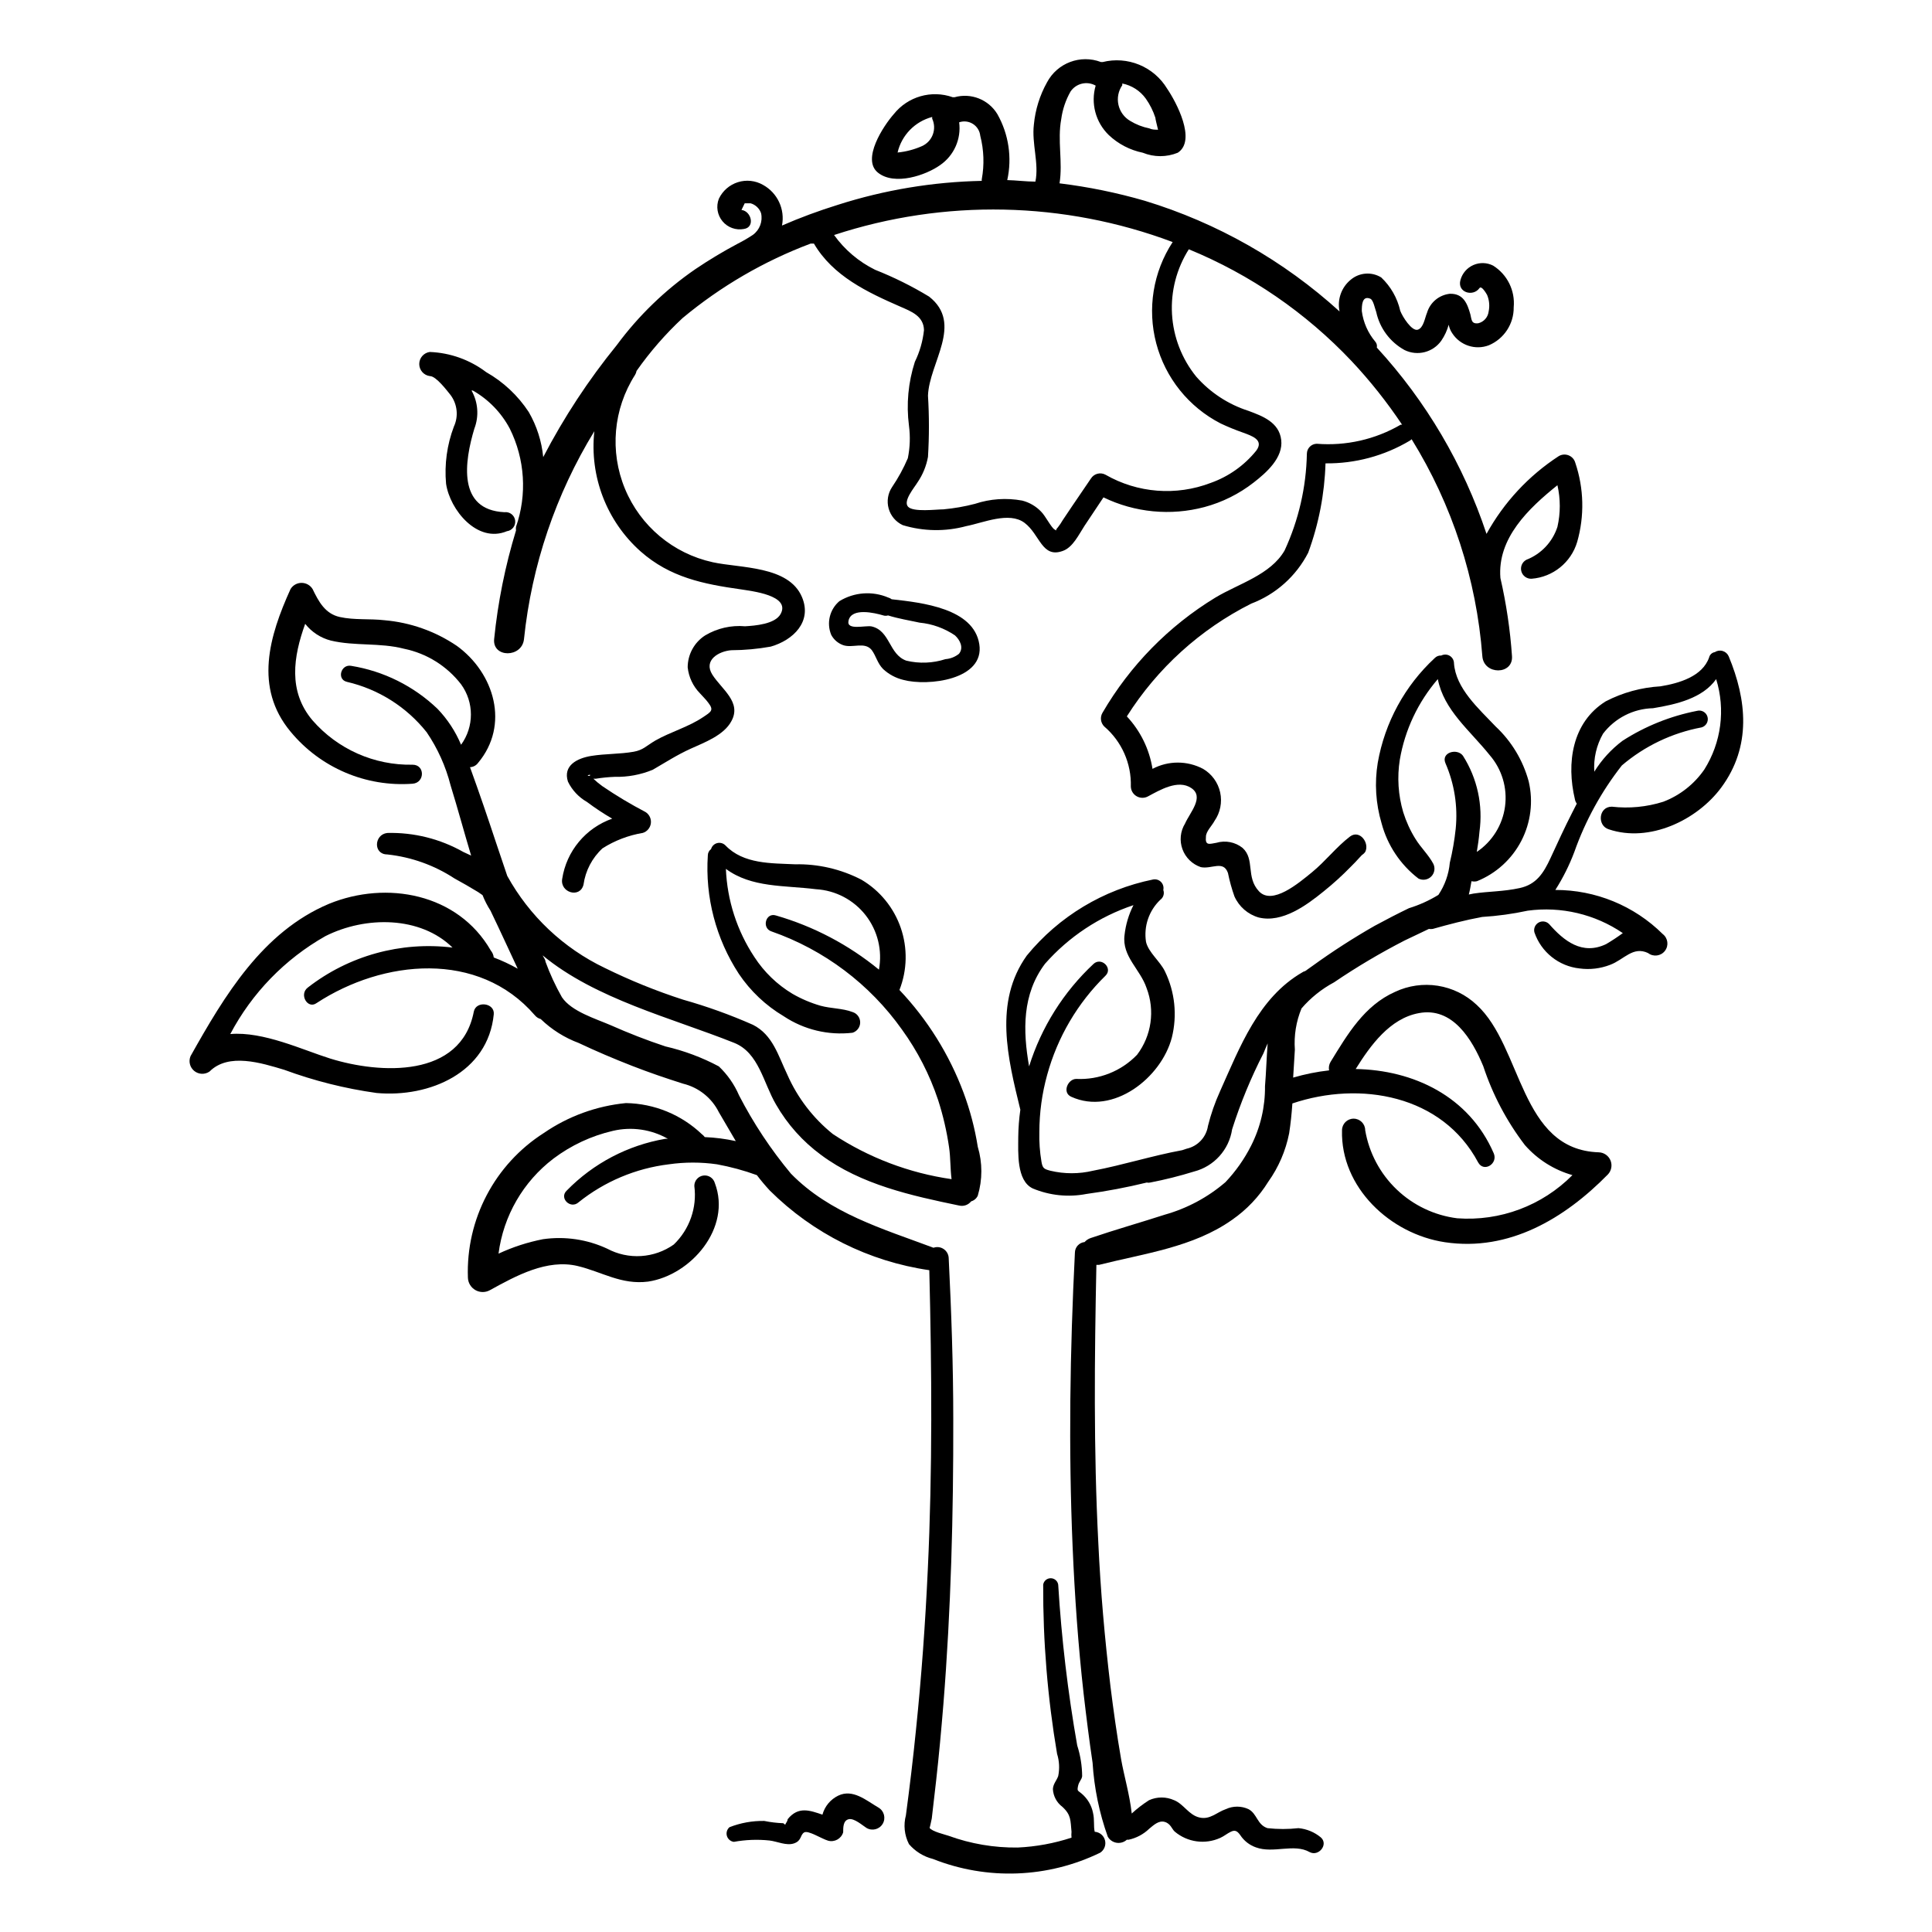 <?xml version="1.0" encoding="UTF-8"?>
<!-- Uploaded to: SVG Repo, www.svgrepo.com, Generator: SVG Repo Mixer Tools -->
<svg fill="#000000" width="800px" height="800px" version="1.1" viewBox="144 144 512 512" xmlns="http://www.w3.org/2000/svg">
 <g>
  <path d="m274.05 395.87c-8.715-15.113-27.609-18.59-42.875-12.344-17.582 7.406-27.66 24.285-36.676 40.355-0.586 1.383-0.184 2.988 0.984 3.934s2.82 1.004 4.051 0.148c5.039-5.039 13.754-2.266 19.801-0.453 7.918 2.918 16.129 4.981 24.484 6.144 14.008 1.258 29.523-5.391 31.035-20.859 0.301-3.023-4.684-3.68-5.289-0.707-3.426 17.734-24.887 16.523-38.039 12.445-7.254-2.266-17.734-7.254-26.5-6.5v0.004c5.746-10.879 14.488-19.883 25.191-25.945 10.68-5.391 25.191-5.34 33.703 3.023-13.699-1.68-27.504 2.144-38.391 10.629-2.316 1.812 0 5.793 2.367 4.082 17.633-11.539 42.926-14.055 57.836 3.223h0.004c0.398 0.496 0.945 0.848 1.562 1.008 2.883 2.789 6.316 4.949 10.074 6.348 4.586 2.168 9.32 4.18 14.105 6.047 4.785 1.863 8.969 3.273 13.551 4.734h0.004c4.117 1 7.586 3.766 9.473 7.559 1.512 2.57 2.973 5.039 4.484 7.656-2.703-0.59-5.449-0.945-8.215-1.059-0.211-0.285-0.465-0.543-0.754-0.754-5.438-5.191-12.633-8.141-20.152-8.262-7.789 0.762-15.262 3.481-21.715 7.91-13.035 8.305-20.699 22.891-20.152 38.34 0.039 1.375 0.789 2.629 1.984 3.309 1.195 0.68 2.66 0.688 3.859 0.016 6.953-3.828 15.113-8.312 23.227-6.398 6.5 1.562 11.586 5.039 18.691 4.133 11.387-1.715 22.168-14.258 17.684-26.098-0.371-1.34-1.676-2.195-3.051-2.008-1.375 0.191-2.398 1.371-2.391 2.762 0.754 5.742-1.266 11.504-5.441 15.516-2.547 1.805-5.547 2.859-8.66 3.055-3.113 0.199-6.219-0.477-8.973-1.945-5.312-2.473-11.227-3.348-17.027-2.519-4.07 0.797-8.031 2.082-11.789 3.832 1.289-10.008 6.531-19.078 14.559-25.191 4.684-3.527 10.055-6.035 15.77-7.356 4.945-1.156 10.148-0.398 14.559 2.113h-0.707 0.004c-9.926 1.707-19.059 6.504-26.098 13.707-2.117 1.965 0.957 5.039 3.125 3.125l-0.004-0.004c6.887-5.519 15.172-9.008 23.934-10.074 4.227-0.605 8.52-0.605 12.746 0 3.602 0.66 7.141 1.621 10.578 2.871 1.074 1.418 2.219 2.777 3.426 4.082 11.457 11.391 26.281 18.793 42.27 21.109 0.656 26.5 0.855 52.949-0.402 79.398-0.656 14.156-1.664 28.266-3.125 42.371-0.754 7.559-1.664 15.113-2.672 22.672h0.004c-0.691 2.562-0.406 5.293 0.805 7.656 1.66 1.938 3.879 3.312 6.348 3.93 14.359 5.695 30.445 5.09 44.336-1.66 1.086-0.715 1.594-2.043 1.262-3.297-0.328-1.258-1.426-2.16-2.723-2.246-0.352-1.512 0-3.125-0.453-5.039-0.395-1.965-1.441-3.738-2.973-5.039-1.059-0.906-1.258-0.656-1.008-1.965s0.957-1.664 1.109-2.672v0.004c-0.02-2.773-0.461-5.523-1.309-8.164-2.488-14.098-4.168-28.328-5.039-42.621-0.156-0.977-1-1.695-1.992-1.695-0.988 0-1.832 0.719-1.988 1.695-0.062 15.023 1.168 30.027 3.68 44.84 0.598 1.906 0.703 3.938 0.301 5.894-0.453 1.258-1.309 2.016-1.41 3.426 0.09 1.875 1.016 3.613 2.519 4.734 2.367 2.168 2.117 3.629 2.418 6.602-0.055 0.52-0.055 1.043 0 1.562-4.613 1.512-9.41 2.394-14.258 2.617-6.254 0.078-12.465-0.98-18.34-3.121-1.008-0.352-4.383-1.109-5.039-2.117 0 0.453 0.555-2.215 0.605-2.469 0.402-3.426 0.805-6.852 1.16-10.078 0.754-6.699 1.359-13.402 1.914-20.152 2.016-25.191 2.672-50.383 2.621-75.57 0-14.258-0.504-28.465-1.211-42.723-0.039-0.957-0.535-1.84-1.328-2.375-0.797-0.539-1.797-0.664-2.703-0.344-13.453-5.039-27.457-9.07-37.785-19.648-5.328-6.398-9.941-13.359-13.754-20.758-1.246-2.887-3.062-5.492-5.34-7.656-4.469-2.379-9.227-4.156-14.156-5.293-5.039-1.664-9.773-3.527-14.559-5.644-3.981-1.715-10.328-3.629-12.848-7.356l-0.004 0.004c-1.723-3.031-3.188-6.199-4.383-9.473 0-0.555-0.504-1.109-0.754-1.664 14.008 11.586 34.059 16.523 50.734 23.176 6.602 2.621 7.758 10.68 11.133 16.375 3.004 5.234 7.074 9.781 11.941 13.352 10.578 7.859 23.93 10.781 36.578 13.402l-0.004-0.004c1.184 0.281 2.422-0.152 3.176-1.105 0.781-0.223 1.426-0.773 1.762-1.512 1.262-4.223 1.262-8.727 0-12.949-0.777-4.898-2.043-9.711-3.777-14.359-3.781-10.113-9.555-19.363-16.98-27.203 2.07-5.273 2.191-11.113 0.344-16.469-1.848-5.352-5.539-9.875-10.418-12.754-5.43-2.809-11.473-4.211-17.582-4.082-6.246-0.301-13.703 0-18.488-5.039l-0.004 0.004c-0.57-0.566-1.398-0.785-2.176-0.578-0.777 0.207-1.387 0.809-1.602 1.586-0.535 0.383-0.852 1.004-0.855 1.66-0.738 11.078 2.144 22.094 8.211 31.387 3.082 4.582 7.144 8.418 11.891 11.238 5.367 3.574 11.832 5.129 18.238 4.383 1.207-0.371 2.031-1.484 2.031-2.746s-0.824-2.379-2.031-2.746c-2.621-1.008-5.691-0.906-8.465-1.664-2.606-0.754-5.109-1.816-7.457-3.172-4.055-2.434-7.5-5.758-10.074-9.727-4.609-6.953-7.223-15.039-7.559-23.375 6.801 5.039 15.469 4.332 23.879 5.391 5.172 0.305 9.961 2.812 13.152 6.891 3.191 4.078 4.473 9.332 3.527 14.422-8.031-6.594-17.324-11.48-27.309-14.359-2.719-0.855-3.828 3.375-1.16 4.231 13.938 4.871 26.016 13.957 34.562 25.996 4.125 5.691 7.352 11.977 9.574 18.641 1.328 4.109 2.305 8.324 2.922 12.598 0.402 2.719 0.301 5.644 0.656 8.414h-0.004c-11.23-1.613-21.965-5.691-31.438-11.941-5.238-4.207-9.387-9.617-12.09-15.77-2.418-5.039-3.828-10.531-9.117-13.199h-0.004c-5.996-2.648-12.176-4.871-18.488-6.652-7.113-2.297-14.051-5.109-20.758-8.41-10.945-5.234-19.98-13.762-25.844-24.387-1.008-2.871-1.914-5.793-2.922-8.664-2.215-6.699-4.484-13.352-6.953-20.152 0.836-0.031 1.613-0.438 2.117-1.109 8.465-10.078 4.332-23.832-5.594-31.035-5.711-3.871-12.32-6.215-19.195-6.801-3.93-0.453-7.961 0-11.84-0.855-3.879-0.855-5.594-4.082-7.203-7.406-0.625-1.02-1.73-1.637-2.922-1.637-1.195 0-2.301 0.617-2.922 1.637-5.644 12.445-9.723 26.098 0 37.785 7.906 9.574 19.961 14.719 32.344 13.805 3.273-0.25 3.324-5.039 0-5.039-10.16 0.203-19.887-4.117-26.551-11.789-6.5-7.707-5.039-16.879-1.914-25.543 1.719 2.184 4.109 3.742 6.801 4.434 6.348 1.512 13 0.504 19.398 2.168 6 1.227 11.363 4.57 15.113 9.418 3.477 4.777 3.477 11.25 0 16.023-1.477-3.535-3.594-6.762-6.246-9.523-6.297-6.027-14.273-9.996-22.875-11.387-2.719-0.504-3.879 3.578-1.16 4.231v0.004c8.363 1.93 15.82 6.637 21.16 13.352 2.922 4.297 5.07 9.07 6.348 14.105 1.914 6.195 3.578 12.395 5.441 18.59l-2.062-0.957c-6.141-3.473-13.105-5.215-20.152-5.039-3.527 0.402-3.777 5.691 0 5.691v0.004c6.344 0.676 12.441 2.852 17.781 6.348 2.117 1.16 4.231 2.367 6.297 3.629l1.16 0.805c0.57 1.441 1.281 2.824 2.117 4.129 1.41 2.973 2.82 5.894 4.18 8.867l3.023 6.5c-2.035-1.152-4.156-2.144-6.348-2.973-0.074-0.688-0.355-1.336-0.805-1.863z"/>
  <path d="m338.48 632.11c3.125-0.57 6.312-0.691 9.469-0.355 2.066 0.25 4.484 1.461 6.5 0.754 2.016-0.707 1.562-2.168 2.621-2.871 1.059-0.707 4.535 1.613 6.398 2.168 1.707 0.457 3.469-0.523 3.981-2.215 0-1.359 0-3.125 1.461-3.477 1.461-0.352 3.68 1.664 4.734 2.316 1.488 0.875 3.406 0.379 4.285-1.109 0.875-1.488 0.379-3.406-1.109-4.281-3.273-1.914-6.801-5.039-10.68-3.176h-0.004c-2.055 1-3.578 2.836-4.18 5.039-3.273-1.109-6.398-2.316-9.219 1.211 0 0.504-0.453 0.957-0.656 1.461l-0.504-0.402c-1.691-0.062-3.379-0.266-5.039-0.605-3.152-0.055-6.285 0.508-9.219 1.66-0.664 0.57-0.93 1.48-0.68 2.316 0.25 0.84 0.973 1.453 1.84 1.566z"/>
  <path d="m602.12 317.93c-0.293-0.68-0.871-1.195-1.582-1.406-0.707-0.215-1.473-0.105-2.094 0.297-0.742 0.121-1.34 0.68-1.512 1.41-1.762 5.039-7.961 6.852-12.898 7.656-5.062 0.293-10.008 1.648-14.508 3.981-8.969 5.594-10.43 16.426-8.16 25.945h-0.004c0.078 0.422 0.25 0.82 0.504 1.16l-1.211 2.367c-2.016 3.93-3.879 8.012-5.742 12.043s-3.777 7.004-8.16 7.961c-4.383 0.957-8.211 0.855-12.242 1.461l-1.258 0.25c0.301-1.16 0.504-2.367 0.707-3.527h-0.004c0.48 0.117 0.98 0.117 1.461 0 5.066-2.043 9.234-5.836 11.75-10.688 2.512-4.852 3.207-10.441 1.953-15.762-1.508-5.574-4.547-10.617-8.766-14.559-4.484-4.734-10.578-10.078-11.035-16.777h0.004c-0.02-0.801-0.445-1.535-1.129-1.945-0.688-0.41-1.539-0.434-2.25-0.07-0.637-0.047-1.266 0.195-1.711 0.656-7.941 7.348-13.25 17.102-15.113 27.758-0.879 5.348-0.535 10.824 1.008 16.023 1.547 5.832 4.984 10.988 9.773 14.66 1.125 0.574 2.496 0.355 3.391-0.539 0.895-0.895 1.113-2.266 0.539-3.391-1.258-2.367-3.324-4.281-4.734-6.602h-0.004c-1.367-2.203-2.449-4.574-3.223-7.051-1.332-4.512-1.641-9.262-0.906-13.906 1.352-7.906 4.836-15.289 10.074-21.363 1.613 8.262 8.465 13.551 13.754 20.152 3.238 3.742 4.715 8.691 4.059 13.594-0.652 4.902-3.379 9.289-7.484 12.051 0.301-1.762 0.555-3.527 0.707-5.34 0.98-7.023-0.574-14.172-4.383-20.152-1.512-2.066-5.844-0.906-4.637 1.965 2.379 5.465 3.316 11.449 2.723 17.383-0.32 3.035-0.844 6.047-1.562 9.016-0.277 3.047-1.316 5.977-3.023 8.516-2.445 1.496-5.07 2.684-7.809 3.527-3.023 1.461-6.047 3.023-9.02 4.637v-0.004c-5.715 3.262-11.246 6.824-16.574 10.684l-1.914 1.359c-0.254 0.047-0.496 0.148-0.707 0.301-11.688 6.75-16.574 19.801-21.867 31.59h0.004c-1.336 2.938-2.398 5.988-3.176 9.117-0.449 2.988-2.691 5.394-5.641 6.047l-1.211 0.402c-7.961 1.461-15.668 3.93-23.629 5.441-3.711 0.883-7.574 0.883-11.285 0-1.664-0.453-2.066-0.605-2.367-2.418-0.438-2.594-0.625-5.227-0.555-7.859 0.008-5.106 0.703-10.191 2.066-15.113 2.731-9.984 8.066-19.062 15.465-26.301 2.016-1.965-1.059-5.039-3.176-3.125l0.004 0.004c-7.945 7.422-13.832 16.777-17.078 27.156-1.664-9.473-1.863-19.145 4.231-27.207 6.305-7.148 14.387-12.504 23.426-15.52-1.262 2.488-2.066 5.188-2.367 7.961-0.707 5.644 4.18 9.02 5.844 14.008 2.273 5.934 1.32 12.621-2.519 17.684-4.195 4.359-10.074 6.691-16.121 6.398-2.215 0-3.828 3.629-1.309 4.734 11.082 5.039 23.879-5.039 26.652-15.719 1.453-5.859 0.812-12.047-1.816-17.48-1.258-2.672-4.383-5.039-5.039-7.859h0.004c-0.641-4.109 0.77-8.266 3.777-11.137 0.824-0.594 1.156-1.664 0.805-2.617 0.168-0.766-0.059-1.566-0.609-2.125-0.547-0.559-1.344-0.801-2.109-0.648-13.141 2.664-24.957 9.781-33.453 20.152-8.816 12.344-5.039 27.258-1.715 40.859-0.34 2.406-0.527 4.828-0.555 7.254 0 4.031-0.504 11.539 3.828 13.602l0.004 0.004c4.504 1.887 9.465 2.394 14.258 1.461 5.371-0.727 10.703-1.734 15.969-3.023 0.297 0.074 0.609 0.074 0.906 0 3.93-0.762 7.816-1.738 11.641-2.922 5.297-1.375 9.262-5.773 10.074-11.184 2.207-6.938 4.984-13.68 8.312-20.152 0.352-0.855 0.707-1.762 1.109-2.621-0.301 3.828-0.402 7.707-0.707 11.336 0.059 5.477-1.203 10.883-3.676 15.77-1.785 3.535-4.078 6.797-6.801 9.672-4.664 4.012-10.152 6.949-16.074 8.617-6.551 2.117-13.148 3.981-19.648 6.195-0.617 0.207-1.172 0.57-1.609 1.059-1.449 0.152-2.555 1.363-2.57 2.82-1.309 25.996-1.715 51.992-0.605 77.988 0.555 13 1.461 25.996 2.922 38.945 0.707 6.098 1.461 12.141 2.367 18.238 0.418 6.691 1.773 13.289 4.031 19.598 0.492 0.863 1.348 1.453 2.328 1.609 0.977 0.156 1.977-0.137 2.711-0.801h0.453c2.07-0.438 3.973-1.453 5.492-2.922 1.059-0.855 2.469-2.266 4.082-1.812 1.613 0.453 1.914 1.914 2.672 2.57l-0.004-0.004c3.367 2.852 8.078 3.496 12.094 1.664 1.008-0.453 1.812-1.16 2.769-1.613 0.957-0.453 1.613-0.402 2.519 0.906 0.984 1.5 2.438 2.633 4.129 3.227 4.637 1.715 10.078-1.109 14.258 1.258 2.367 1.258 5.039-2.016 2.973-3.879-1.684-1.41-3.758-2.269-5.945-2.469-2.727 0.305-5.481 0.305-8.211 0-2.769-0.906-2.719-3.828-5.039-5.039-1.902-0.879-4.094-0.879-5.992 0-2.469 0.855-4.18 2.871-7.004 2.215-2.82-0.656-4.133-3.527-6.699-4.586l-0.004 0.004c-2.113-0.957-4.535-0.957-6.648 0-1.629 1.039-3.164 2.219-4.586 3.527-0.555-5.039-2.066-10.078-2.82-14.41-1.109-6.398-2.016-12.848-2.82-19.297-1.512-12.645-2.621-25.191-3.223-38.137-1.258-24.484-1.008-49.07-0.504-73.555h0.703c11.941-3.023 24.938-4.637 35.266-11.941 3.848-2.668 7.109-6.098 9.574-10.078 2.738-3.84 4.625-8.219 5.539-12.848 0.402-2.621 0.656-5.039 0.855-7.91 17.938-6.047 39.699-2.266 49.223 15.617 1.512 2.769 5.34 0.352 4.133-2.418-6.551-15.113-21.312-22.066-36.578-22.32 3.93-6.297 9.07-13.402 16.727-14.812 8.969-1.715 14.156 7.004 17.078 14.055l0.004 0.008c2.484 7.535 6.215 14.602 11.031 20.906 3.344 3.812 7.719 6.578 12.598 7.961-8.016 8.094-19.172 12.273-30.531 11.438-6.031-0.758-11.656-3.434-16.047-7.637-4.391-4.199-7.316-9.699-8.34-15.691 0-1.695-1.375-3.074-3.07-3.074-1.699 0-3.074 1.379-3.074 3.074-0.402 15.113 12.746 27.508 27.305 29.676 16.977 2.519 31.691-6.297 43.125-17.938h0.004c0.961-0.992 1.242-2.461 0.719-3.738-0.523-1.277-1.758-2.125-3.137-2.156-20.957-0.707-20.152-27.91-32.344-39.094h-0.004c-2.84-2.676-6.422-4.43-10.277-5.043-3.856-0.609-7.805-0.047-11.336 1.617-8.16 3.629-12.594 11.234-17.078 18.539-0.414 0.68-0.559 1.488-0.402 2.266-3.223 0.363-6.41 1.004-9.523 1.914l0.453-7.406v0.004c-0.27-3.734 0.336-7.477 1.766-10.934 2.422-2.812 5.344-5.152 8.613-6.902 6-4.07 12.242-7.773 18.691-11.086l6.449-3.074v0.004c0.336 0.047 0.676 0.047 1.008 0 4.281-1.211 8.715-2.367 13.098-3.176 4.066-0.25 8.109-0.805 12.094-1.664 8.844-1.191 17.812 0.926 25.191 5.945-1.43 1.051-2.91 2.027-4.434 2.922-6.348 3.023-11.184-0.855-15.113-5.34h-0.004c-0.738-0.734-1.879-0.883-2.781-0.367-0.906 0.516-1.355 1.574-1.098 2.586 1.793 5.25 6.473 8.988 11.992 9.57 2.723 0.367 5.496 0.035 8.059-0.957 3.68-1.359 6.047-5.039 10.078-3.125v0.004c1.391 1.07 3.387 0.809 4.457-0.582 1.074-1.391 0.812-3.387-0.578-4.457-7.57-7.508-17.805-11.711-28.465-11.688 2.023-3.176 3.715-6.555 5.039-10.078 2.922-8.277 7.176-16.02 12.594-22.922 6.035-5.148 13.312-8.621 21.109-10.078 1.211-0.332 1.922-1.586 1.586-2.797-0.332-1.207-1.586-1.918-2.793-1.586-7.008 1.367-13.695 4.051-19.699 7.91-2.996 2.242-5.543 5.027-7.508 8.211-0.23-3.512 0.574-7.016 2.316-10.074 3.164-4.144 8.039-6.629 13.25-6.75 6.144-1.008 13.148-2.621 16.727-7.707v-0.004c2.504 8.051 1.363 16.793-3.121 23.934-2.68 3.891-6.473 6.875-10.883 8.562-4.41 1.391-9.062 1.836-13.652 1.309-3.527 0-3.93 5.039-0.805 5.996 10.781 3.629 23.426-2.418 29.824-11.082 8.059-10.934 6.75-23.227 1.961-34.762z"/>
  <path d="m380.3 302.81c-0.27-0.207-0.578-0.363-0.906-0.453-4.219-1.793-9.043-1.438-12.949 0.957-2.578 2.191-3.453 5.789-2.168 8.918 0.668 1.266 1.781 2.234 3.125 2.723 2.519 0.906 5.742-1.008 7.609 1.309 1.16 1.562 1.512 3.527 3.023 5.039h-0.004c1.508 1.398 3.344 2.387 5.34 2.871 6.5 1.762 21.664 0 20.152-9.473-1.508-9.473-15.062-10.984-23.223-11.891zm17.836 14.461h-0.004c-1.023 0.816-2.269 1.309-3.574 1.41-3.359 1.09-6.949 1.227-10.379 0.402-4.637-1.664-4.231-7.91-9.168-9.07-1.613-0.352-6.75 1.16-6.144-1.512 0.754-3.578 7.004-2.066 9.219-1.41l-0.004 0.004c0.41 0.125 0.852 0.125 1.262 0 2.719 0.855 5.594 1.309 8.363 1.914 3.356 0.32 6.578 1.484 9.371 3.375 1.258 1.156 2.418 3.223 1.055 4.887z"/>
  <path d="m257.93 237.27c-1.613 0.203-2.824 1.574-2.824 3.199s1.211 2.996 2.824 3.199c1.664 0 4.586 3.93 5.492 5.039l-0.004-0.004c1.801 2.422 2.129 5.633 0.859 8.363-1.82 4.82-2.527 9.984-2.066 15.117 1.008 6.902 8.262 15.871 16.121 12.594 1.391-0.18 2.371-1.457 2.191-2.848-0.18-1.391-1.453-2.371-2.848-2.191-12.543-0.605-10.578-13.453-7.961-22.168h0.004c1.258-3.305 0.98-6.996-0.758-10.074h0.352c4.148 2.363 7.539 5.859 9.777 10.074 4.035 8.105 4.633 17.496 1.66 26.047-0.047 0.32-0.047 0.641 0 0.957-2.867 9.379-4.805 19.012-5.793 28.77-0.504 5.039 7.406 5.039 7.91 0 2.031-19.516 8.398-38.332 18.641-55.066-1.309 11.969 3.254 23.832 12.242 31.84 7.809 6.902 16.625 8.664 26.652 10.078 2.769 0.453 13.148 1.562 10.48 6.5-1.461 2.719-6.852 3.125-9.422 3.273-3.695-0.328-7.394 0.52-10.582 2.418-2.883 1.848-4.629 5.039-4.633 8.465 0.277 2.578 1.41 4.992 3.223 6.852 0.754 0.855 1.613 1.664 2.266 2.57 1.512 1.965 0.707 2.367-1.41 3.777-3.879 2.621-8.566 3.879-12.645 6.195-2.469 1.461-3.223 2.519-5.742 2.973-3.68 0.656-7.508 0.504-11.234 1.109-3.727 0.605-7.559 2.519-6.195 6.801h-0.004c1.098 2.262 2.856 4.141 5.039 5.391 2.144 1.609 4.379 3.09 6.699 4.434-3.441 1.207-6.492 3.324-8.824 6.129-2.336 2.801-3.863 6.188-4.426 9.793-0.656 3.68 4.734 5.289 5.644 1.562v-0.004c0.516-3.691 2.297-7.094 5.039-9.621 3.25-2.062 6.883-3.449 10.68-4.082 1.145-0.359 1.977-1.352 2.129-2.543 0.152-1.191-0.406-2.363-1.426-2.996-3.941-2.062-7.758-4.348-11.434-6.852-0.836-0.602-1.625-1.258-2.371-1.965h0.605c1.668-0.27 3.352-0.438 5.039-0.504 3.453 0.086 6.883-0.551 10.074-1.867 3.324-1.914 6.398-3.93 10.078-5.594 3.68-1.664 8.816-3.578 10.781-7.305 2.769-5.039-2.57-8.414-5.039-12.293s1.715-6.246 5.039-6.5v0.004c3.496-0.016 6.988-0.336 10.43-0.957 5.945-1.715 11.035-6.602 8.262-13.148-3.527-8.312-16.324-7.609-23.68-9.219v-0.004c-10.453-2.297-19.125-9.562-23.219-19.449-4.098-9.891-3.102-21.156 2.664-30.176 0.199-0.324 0.336-0.684 0.402-1.059 3.566-5.078 7.652-9.773 12.191-14.004 10.137-8.438 21.613-15.113 33.957-19.75h0.859c5.039 8.613 14.156 12.898 22.922 16.727 2.871 1.258 6.144 2.469 6.246 6.195-0.309 2.926-1.125 5.773-2.418 8.414-1.762 5.461-2.297 11.242-1.562 16.93 0.379 2.867 0.277 5.781-0.301 8.613-1.145 2.684-2.543 5.246-4.184 7.66-1.113 1.672-1.441 3.75-0.898 5.684 0.543 1.938 1.902 3.539 3.723 4.391 5.488 1.672 11.34 1.758 16.875 0.254 4.434-0.855 11.336-3.93 15.418-0.855s4.586 9.422 10.078 7.457c2.719-0.906 4.332-4.434 5.793-6.648l5.039-7.559v-0.004c8.32 4.035 17.812 4.945 26.75 2.57 4.742-1.27 9.18-3.477 13.051-6.5 3.375-2.621 7.859-6.551 7.305-11.285s-5.039-6.348-8.664-7.707h-0.004c-5.352-1.711-10.141-4.848-13.852-9.07-3.824-4.711-6.066-10.504-6.422-16.559-0.352-6.059 1.207-12.07 4.457-17.195 16.309 6.707 31.008 16.805 43.125 29.625 4.926 5.246 9.406 10.891 13.402 16.875-0.137-0.027-0.273-0.027-0.406 0-6.719 3.902-14.469 5.66-22.215 5.039-1.438 0.027-2.594 1.184-2.621 2.621-0.172 8.863-2.176 17.594-5.894 25.645-3.727 6.5-12.242 8.816-18.34 12.496v-0.004c-12.363 7.527-22.648 18.02-29.926 30.531-0.699 1.172-0.512 2.664 0.453 3.629 4.641 3.965 7.234 9.816 7.055 15.918 0.027 1.07 0.609 2.043 1.535 2.578 0.922 0.535 2.059 0.551 3 0.043 3.125-1.664 7.961-4.586 11.488-2.215 3.527 2.367-0.352 6.449-1.664 9.422v-0.004c-1.246 2.039-1.496 4.531-0.684 6.773 0.816 2.246 2.602 3.996 4.863 4.766 2.871 0.605 5.996-1.914 7.203 1.562 0.426 2.102 0.996 4.172 1.715 6.195 1.215 2.727 3.578 4.777 6.449 5.594 6.246 1.512 12.695-3.273 17.23-6.953 2.516-2.019 4.902-4.191 7.152-6.5 0.754-0.754 1.512-1.512 2.215-2.316 0.707-0.805 1.613-1.562 0.402-0.605h0.004c0.48-0.23 0.898-0.574 1.207-1.008 1.211-2.367-1.461-5.996-4.031-4.082-3.629 2.769-6.5 6.551-10.078 9.473s-10.531 8.816-14.055 5.039c-3.527-3.777-1.008-8.465-4.332-11.488h0.004c-1.957-1.562-4.555-2.07-6.953-1.359-1.812 0.301-3.023 0.855-2.769-1.613 0-1.41 1.613-2.922 2.266-4.18 1.535-2.203 2.078-4.941 1.508-7.562-0.574-2.621-2.219-4.887-4.531-6.242-4.195-2.215-9.207-2.215-13.402 0-0.828-5.211-3.199-10.051-6.801-13.906 8.07-12.762 19.457-23.09 32.949-29.875 6.535-2.477 11.918-7.289 15.113-13.504 2.793-7.594 4.344-15.59 4.586-23.676 7.848 0.09 15.57-1.984 22.316-5.996 0.191-0.105 0.359-0.242 0.504-0.402 10.766 17.383 17.191 37.098 18.742 57.484 0.352 5.039 8.211 5.039 7.859 0-0.48-6.973-1.508-13.895-3.07-20.707-0.855-10.531 7.457-18.438 15.113-24.586 0.828 3.629 0.828 7.402 0 11.031-1.289 3.992-4.305 7.195-8.211 8.719-1.117 0.574-1.68 1.852-1.352 3.066 0.328 1.211 1.457 2.031 2.711 1.969 5.668-0.434 10.477-4.32 12.09-9.773 1.961-6.875 1.785-14.184-0.504-20.957-0.246-0.895-0.895-1.621-1.754-1.965-0.859-0.348-1.832-0.273-2.629 0.199-7.977 5.191-14.555 12.27-19.145 20.609-6.094-18.328-16-35.156-29.07-49.375 0.117-0.555-0.031-1.133-0.402-1.562-1.945-2.305-3.184-5.121-3.578-8.109 0-1.359 0-4.231 2.266-3.273 0.805 0.352 1.211 2.621 1.562 3.527v-0.004c0.922 4.289 3.664 7.965 7.508 10.078 3.41 1.664 7.523 0.621 9.723-2.469 0.887-1.293 1.551-2.723 1.965-4.234 0.16 0.812 0.488 1.586 0.957 2.269 2.078 3.199 6.106 4.523 9.676 3.172 4.047-1.703 6.656-5.688 6.598-10.074 0.414-4.41-1.691-8.68-5.441-11.035-1.629-0.84-3.547-0.902-5.231-0.168-1.68 0.73-2.941 2.18-3.434 3.945-0.957 3.324 3.324 4.586 5.039 2.168 0.555-0.754 1.812 1.461 2.016 1.812 0.586 1.402 0.727 2.949 0.402 4.434-0.184 1.488-1.266 2.711-2.723 3.074-1.914 0.25-1.762-1.008-2.117-2.367-0.805-2.871-1.863-5.543-5.441-5.441h0.004c-2.848 0.309-5.231 2.293-6.047 5.039-0.555 1.258-0.906 4.031-2.469 4.484s-4.031-3.426-4.637-5.039h0.004c-0.77-3.375-2.523-6.445-5.039-8.816-2.516-1.547-5.734-1.324-8.012 0.555-2.527 2.023-3.695 5.297-3.023 8.461-14.812-13.469-32.434-23.484-51.59-29.32-7.402-2.148-14.969-3.695-22.621-4.633 0.906-5.644-0.605-11.336 0.453-17.027v-0.004c0.348-2.57 1.184-5.051 2.469-7.305 1.473-2.172 4.367-2.852 6.652-1.562-1.355 4.676-0.02 9.711 3.477 13.102 2.508 2.371 5.633 3.992 9.016 4.684 2.973 1.211 6.301 1.211 9.27 0 5.039-3.273-0.453-13.504-2.82-16.977-1.719-2.848-4.305-5.066-7.379-6.336s-6.473-1.523-9.699-0.719h-0.453c-5.445-2.074-11.586 0.238-14.309 5.391-1.922 3.445-3.106 7.254-3.477 11.184-0.605 5.039 1.41 10.328 0.402 15.113-2.469 0-5.039-0.352-7.457-0.402 1.312-5.949 0.379-12.176-2.617-17.48-2.344-3.871-6.981-5.703-11.336-4.484h-0.504c-5.629-1.988-11.902-0.188-15.617 4.484-2.719 3.074-8.613 11.992-4.18 15.516 4.434 3.527 12.746 0.656 16.473-2.016 3.672-2.531 5.617-6.91 5.035-11.336 1.223-0.422 2.574-0.262 3.664 0.438 1.09 0.695 1.801 1.855 1.93 3.141 0.965 3.754 1.102 7.676 0.402 11.488-0.023 0.148-0.023 0.301 0 0.453-12.953 0.266-25.797 2.402-38.137 6.348-5.039 1.562-10.078 3.426-14.812 5.492 0.848-4.309-1.191-8.672-5.039-10.781-2.019-1.152-4.43-1.406-6.644-0.711-2.219 0.699-4.047 2.289-5.043 4.387-0.793 2.016-0.422 4.305 0.961 5.969 1.383 1.668 3.562 2.449 5.688 2.043 3.023-0.453 1.965-4.734-0.656-5.039l0.855-1.762h1.566c1.293 0.367 2.328 1.348 2.769 2.617 0.488 2.176-0.363 4.434-2.168 5.746-1.277 0.852-2.606 1.625-3.977 2.316-3.863 2.051-7.613 4.305-11.238 6.75-8.023 5.512-15.07 12.324-20.855 20.152-7.488 9.207-14.02 19.148-19.496 29.676-0.41-4.207-1.715-8.281-3.832-11.941-2.867-4.371-6.734-8-11.285-10.578-4.309-3.262-9.512-5.125-14.91-5.34zm42.32 112.35c-1.414 0 0.754-0.656 0 0zm-0.754 1.359c-0.004 0-0.004-0.098-0.004-0.148zm148.17-180.82c1.086 1.543 1.934 3.242 2.519 5.039 0 0.352 0.402 1.863 0.707 3.176-0.754 0-1.562 0-2.316-0.352l-0.004-0.004c-1.781-0.355-3.488-1.02-5.039-1.965-1.594-0.922-2.731-2.473-3.133-4.273-0.402-1.797-0.035-3.684 1.016-5.199v-0.453c2.523 0.5 4.758 1.941 6.25 4.031zm-59.301 12.547c-2.059 0.914-4.254 1.492-6.496 1.711 1.074-4.594 4.602-8.219 9.168-9.422-0.02 0.152-0.02 0.305 0 0.453 0.613 1.316 0.68 2.824 0.176 4.184-0.5 1.363-1.527 2.469-2.848 3.074zm66.402 25.441c-5.188 7.93-6.769 17.691-4.348 26.855 2.422 9.164 8.617 16.871 17.043 21.207 1.922 0.91 3.891 1.715 5.894 2.418 2.316 0.855 5.691 1.914 3.578 4.785-3.16 3.922-7.344 6.887-12.09 8.566-9.141 3.496-19.371 2.703-27.863-2.168-1.355-0.742-3.055-0.301-3.879 1.008l-5.039 7.406-2.469 3.68h0.004c-0.375 0.652-0.797 1.273-1.262 1.863-0.906 0.906 0 1.008-0.855 0.555-0.855-0.453-2.418-3.578-3.527-4.684v-0.004c-1.363-1.445-3.109-2.477-5.039-2.973-4.188-0.777-8.5-0.484-12.543 0.859-2.742 0.715-5.539 1.203-8.363 1.461-1.863 0-8.012 0.805-9.371-0.707-1.359-1.512 1.664-5.039 2.519-6.449 1.387-2.027 2.332-4.328 2.769-6.75 0.332-5.402 0.332-10.82 0-16.223 0.301-8.715 9.473-19.043 0.301-26.25-4.559-2.766-9.344-5.141-14.305-7.102-4.332-2.133-8.07-5.301-10.883-9.219 29.246-9.617 60.902-8.961 89.727 1.863z"/>
 </g>
</svg>